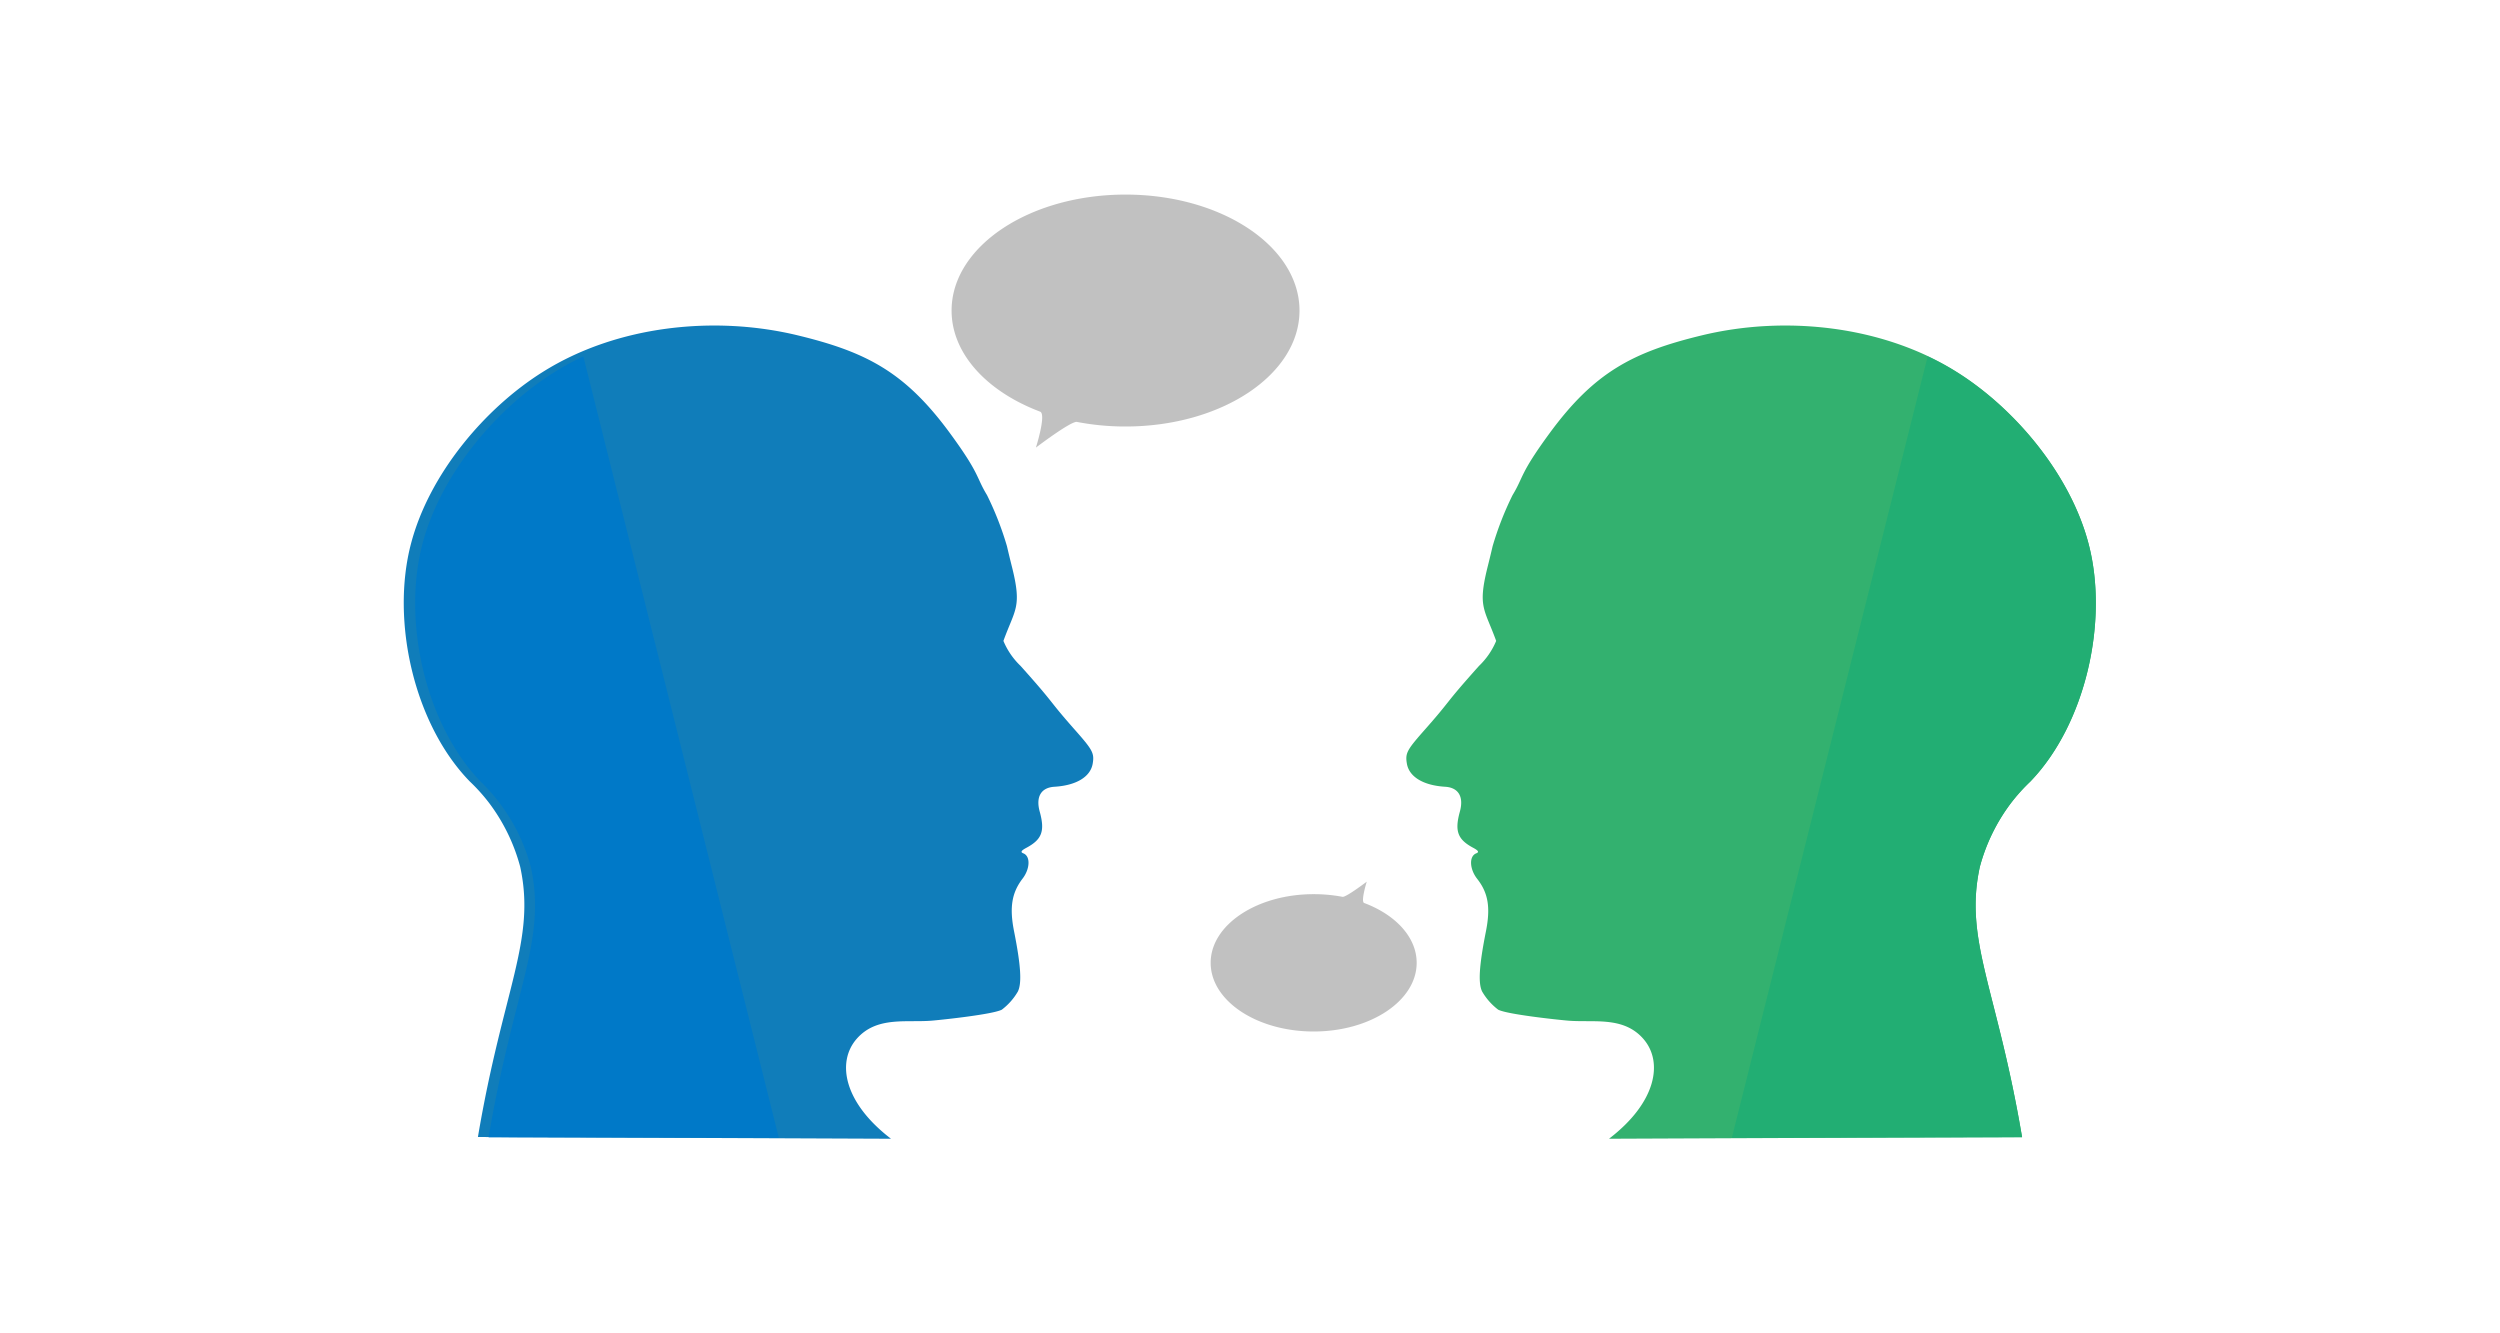 <svg id="圖層_1" data-name="圖層 1" xmlns="http://www.w3.org/2000/svg" viewBox="0 0 300 160"><defs><style>.cls-1{fill:#107dba;}.cls-2{fill:#0079c8;}.cls-3{fill:#33b16f;}.cls-4{fill:#22ae73;}.cls-5{fill:#848484;opacity:0.5;}</style></defs><path class="cls-1" d="M106.92,136.65c-5.67-4.33-6.56-9.21-4.11-12s6.1-1.88,9.22-2.19c1.12-.1,7.09-.73,8.19-1.3a7.39,7.39,0,0,0,1.92-2.17c.5-1,.36-3.14-.45-7.22-.57-2.87-.28-4.62,1-6.31.91-1.16,1-2.71.11-3.06-.37-.14-.26-.33.36-.66,1.87-1,2.25-2,1.61-4.33-.5-1.8.16-2.91,1.78-3,2.59-.16,4.29-1.18,4.57-2.75.22-1.25,0-1.65-1.93-3.85-3.67-4.14-2.22-2.87-6.72-7.9a8.84,8.84,0,0,1-2.06-3c1.38-3.82,2.23-4,1.06-8.75-.28-1.11-.56-2.28-.63-2.6a37.73,37.73,0,0,0-2.4-6.15c-1.35-2.22-.8-2.46-4.46-7.45-5.37-7.31-10-9.71-18.18-11.7-10-2.44-21.76-1.22-30.66,4.37-7,4.38-13.64,12.29-15.82,20.61-2.44,9.28.37,21.67,7.05,28.53a21.65,21.65,0,0,1,2.35,2.62,22.25,22.25,0,0,1,3.7,7.61c1.92,8.84-2.06,14.63-5.07,32.44Z"/><path class="cls-2" d="M70,42.77a32.68,32.68,0,0,0-3.49,1.9c-7,4.38-13.64,12.29-15.82,20.61-2.44,9.28.37,21.67,7,28.53A21.65,21.65,0,0,1,60,96.43a22.25,22.25,0,0,1,3.7,7.61c1.92,8.84-2.06,14.63-5.07,32.44l34.83.06"/><path class="cls-3" d="M193.08,136.65c5.67-4.33,6.56-9.21,4.11-12s-6.1-1.88-9.22-2.19c-1.12-.1-7.09-.73-8.19-1.3a7.39,7.39,0,0,1-1.92-2.17c-.5-1-.36-3.14.45-7.22.57-2.87.28-4.62-1.05-6.31-.91-1.16-1-2.71-.11-3.06.37-.14.26-.33-.36-.66-1.87-1-2.25-2-1.61-4.33.5-1.8-.16-2.91-1.78-3-2.59-.16-4.29-1.18-4.57-2.75-.22-1.25,0-1.65,1.93-3.85,3.67-4.14,2.22-2.87,6.72-7.9a8.84,8.84,0,0,0,2.06-3c-1.38-3.82-2.23-4-1.06-8.75.28-1.11.56-2.28.63-2.6a37.73,37.73,0,0,1,2.4-6.15c1.35-2.22.8-2.46,4.46-7.45,5.37-7.31,10-9.71,18.18-11.7,10-2.44,21.76-1.22,30.66,4.37,7,4.38,13.64,12.29,15.82,20.61,2.44,9.28-.37,21.67-7,28.53a21.65,21.65,0,0,0-2.35,2.62,22.25,22.25,0,0,0-3.7,7.61c-1.92,8.84,2.06,14.63,5.07,32.44Z"/><path class="cls-4" d="M231.32,42.77a32.68,32.68,0,0,1,3.49,1.9c7,4.38,13.64,12.29,15.82,20.61,2.44,9.28-.37,21.67-7,28.53a21.65,21.65,0,0,0-2.35,2.62,22.25,22.25,0,0,0-3.7,7.61c-1.92,8.84,2.06,14.63,5.07,32.44l-34.83.06"/><path class="cls-5" d="M155.94,37.27c0,7.68-9.35,13.91-20.88,13.91a30.59,30.59,0,0,1-5.83-.55c-.7-.13-4.92,3.08-4.92,3.08s1.27-4,.51-4.31c-6.34-2.39-10.63-6.93-10.63-12.13,0-7.69,9.34-13.92,20.87-13.92S155.94,29.58,155.94,37.27Z"/><path class="cls-5" d="M145.28,115.54c0-4.55,5.54-8.24,12.36-8.24a18.47,18.47,0,0,1,3.46.32c.41.08,2.91-1.82,2.91-1.82s-.75,2.39-.31,2.56c3.76,1.41,6.3,4.1,6.3,7.18,0,4.55-5.53,8.24-12.36,8.24S145.28,120.09,145.28,115.54Z"/></svg>